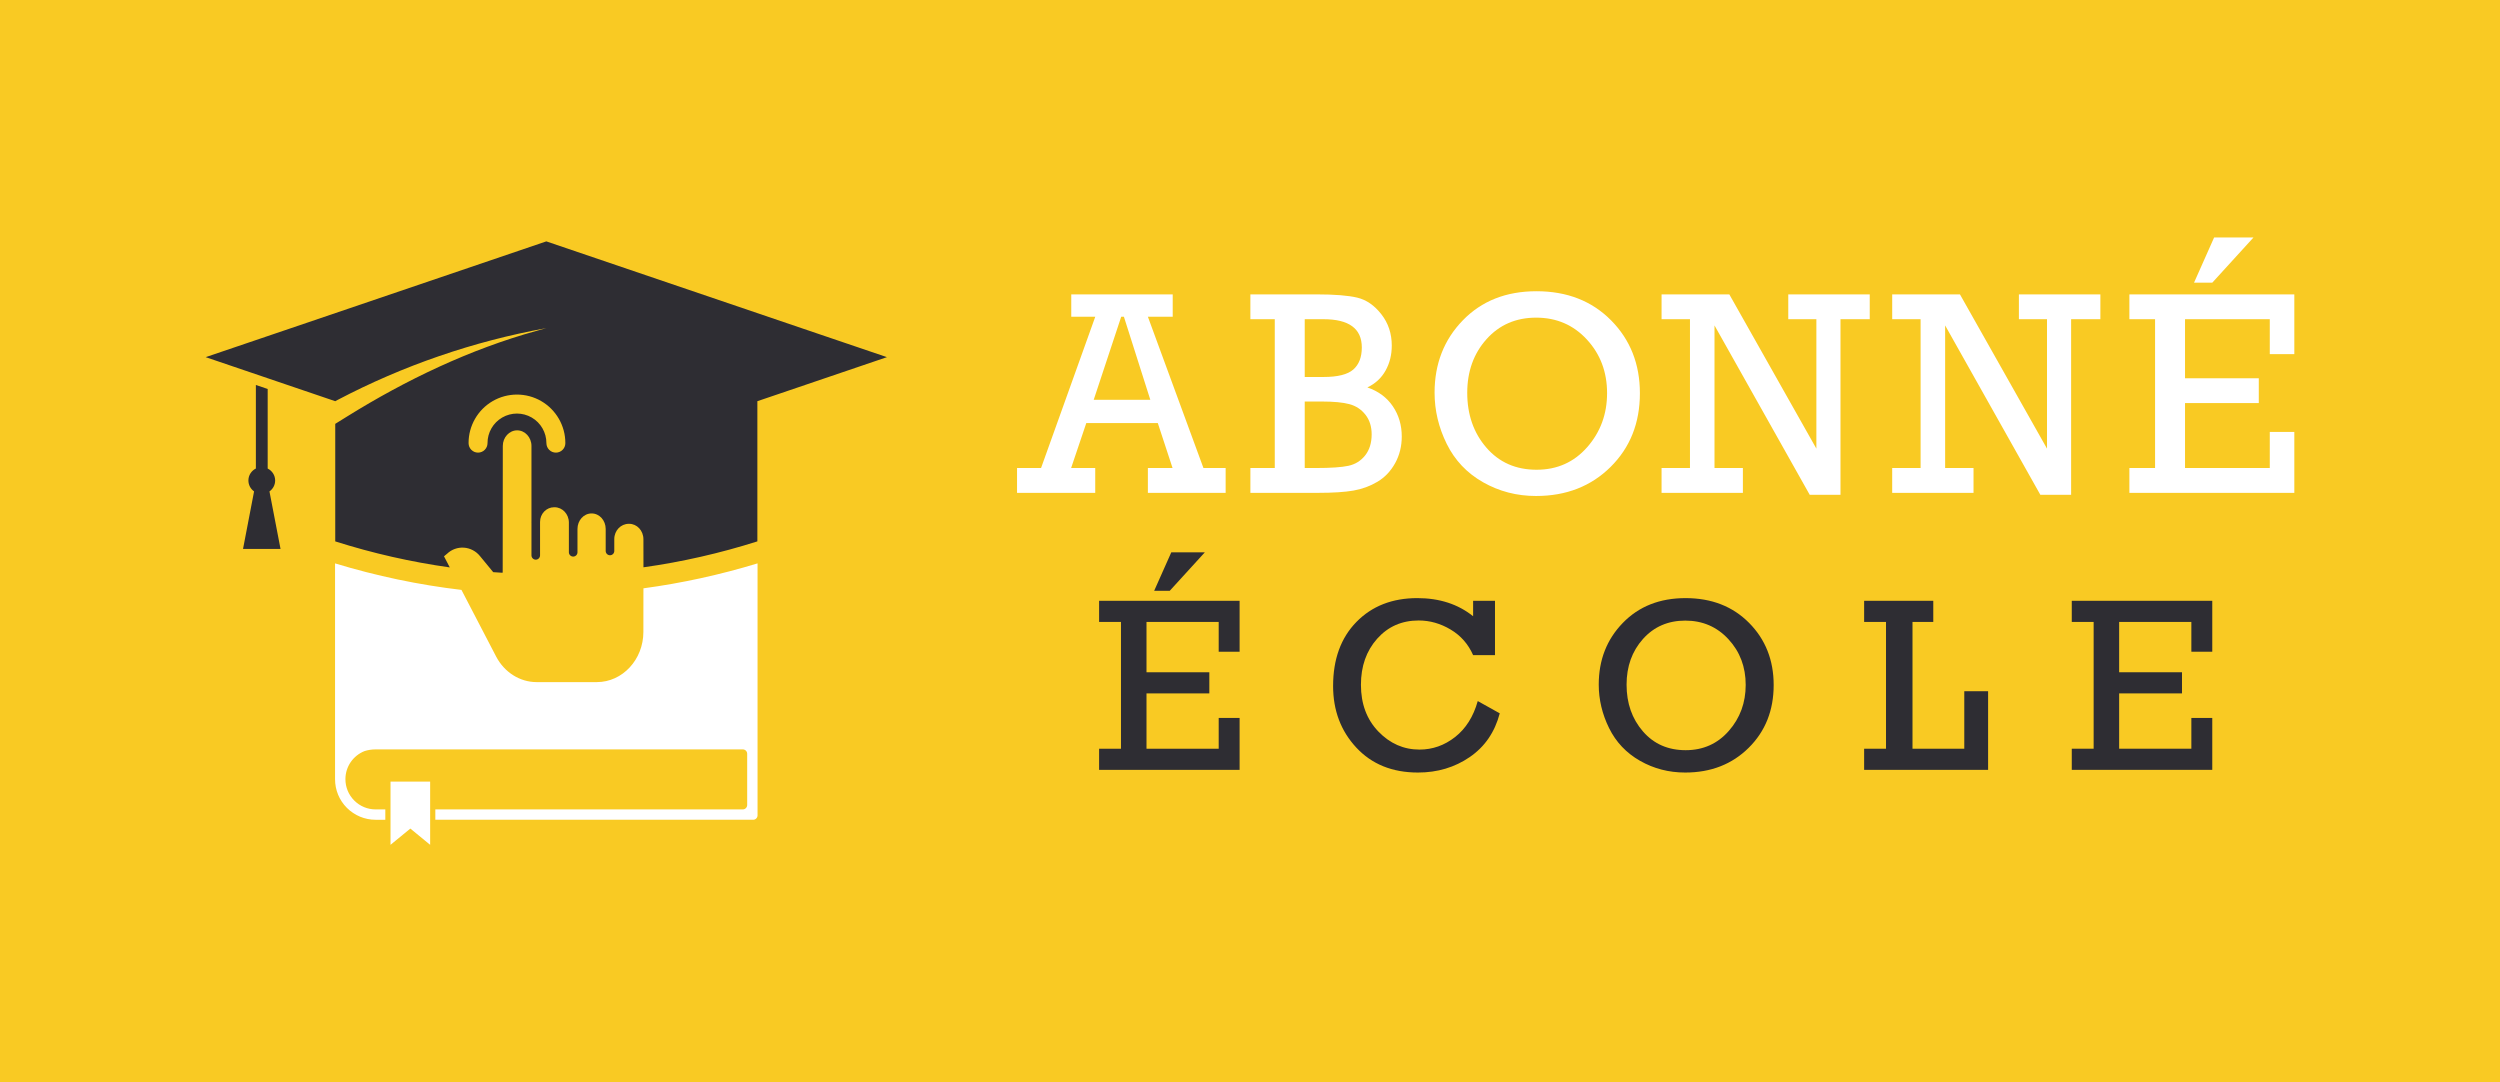 <?xml version="1.0" encoding="utf-8"?>
<!-- Generator: Adobe Illustrator 16.0.0, SVG Export Plug-In . SVG Version: 6.00 Build 0)  -->
<!DOCTYPE svg PUBLIC "-//W3C//DTD SVG 1.1//EN" "http://www.w3.org/Graphics/SVG/1.1/DTD/svg11.dtd">
<svg version="1.1" id="Calque_1" xmlns="http://www.w3.org/2000/svg" xmlns:xlink="http://www.w3.org/1999/xlink" x="0px" y="0px"
	 width="230.997px" height="100px" viewBox="0 0 230.997 100" enable-background="new 0 0 230.997 100" xml:space="preserve">
<g>
	<rect fill="#F9CA23" width="230.998" height="100"/>
</g>
<g>
	<g>
		<g>
			<path fill="#FFFFFF" d="M106.979,39.091h-6.607l-1.402,4.153h2.228v2.294h-7.225v-2.294h2.219l5.008-13.975h-2.217V27.2h9.374
				v2.069h-2.293l5.133,13.975h2.051v2.294h-7.185v-2.294h2.28L106.979,39.091z M106.288,36.942l-2.44-7.673h-0.251l-2.54,7.673
				H106.288z"/>
			<path fill="#FFFFFF" d="M117.787,43.244V29.493h-2.254V27.2h6.104c1.679,0,2.938,0.101,3.777,0.303
				c0.839,0.202,1.58,0.714,2.222,1.536c0.642,0.821,0.962,1.786,0.962,2.894c0,0.853-0.19,1.621-0.573,2.307
				c-0.382,0.686-0.942,1.205-1.681,1.557c1.02,0.352,1.804,0.934,2.354,1.746c0.549,0.813,0.823,1.743,0.823,2.789
				c0,0.905-0.204,1.727-0.612,2.465c-0.409,0.738-0.952,1.31-1.629,1.714s-1.417,0.677-2.221,0.817
				c-0.805,0.141-1.901,0.211-3.29,0.211h-6.235v-2.294H117.787z M120.556,34.833h1.728c1.318,0,2.238-0.23,2.762-0.692
				c0.522-0.461,0.784-1.14,0.784-2.036c0-1.74-1.182-2.611-3.546-2.611h-1.728V34.833z M120.556,43.244h1.042
				c1.362,0,2.359-0.068,2.992-0.204c0.633-0.137,1.149-0.457,1.55-0.963c0.399-0.505,0.6-1.153,0.6-1.944
				c0-0.721-0.191-1.325-0.573-1.813c-0.383-0.488-0.875-0.813-1.477-0.976c-0.603-0.163-1.453-0.244-2.552-0.244h-1.582V43.244z"/>
			<path fill="#FFFFFF" d="M132.553,36.283c0-2.663,0.87-4.892,2.61-6.685s4.008-2.689,6.803-2.689c2.821,0,5.119,0.896,6.895,2.689
				s2.664,4.039,2.664,6.737c0,2.751-0.903,5.021-2.71,6.81c-1.806,1.788-4.103,2.683-6.888,2.683c-1.776,0-3.408-0.424-4.898-1.272
				c-1.489-0.848-2.608-2.03-3.355-3.546C132.926,39.493,132.553,37.918,132.553,36.283z M135.571,36.296
				c0,2.014,0.589,3.701,1.768,5.063c1.177,1.363,2.724,2.044,4.641,2.044c1.898,0,3.458-0.696,4.68-2.09
				c1.222-1.393,1.832-3.056,1.832-4.989c0-1.951-0.621-3.602-1.865-4.951c-1.243-1.349-2.806-2.023-4.687-2.023
				c-1.872,0-3.401,0.664-4.588,1.99C136.165,32.667,135.571,34.319,135.571,36.296z"/>
			<path fill="#FFFFFF" d="M156.151,43.244V29.493h-2.624V27.2h6.26l8.044,14.254V29.493h-2.597V27.2h7.528v2.293h-2.703v16.229
				h-2.842l-8.799-15.652v13.174h2.623v2.294h-7.515v-2.294H156.151z"/>
			<path fill="#FFFFFF" d="M177.461,43.244V29.493h-2.624V27.2h6.26l8.044,14.254V29.493h-2.597V27.2h7.528v2.293h-2.703v16.229
				h-2.842l-8.799-15.652v13.174h2.623v2.294h-7.515v-2.294H177.461z"/>
			<path fill="#FFFFFF" d="M199.126,43.244V29.493h-2.373V27.2h15.24v5.523h-2.268v-3.23h-7.831v5.459h6.815v2.293h-6.815v5.999
				h7.831v-3.335h2.268v5.629h-15.24v-2.294H199.126z M202.726,26.118l1.858-4.179h3.639l-3.81,4.179H202.726z"/>
		</g>
		<g>
			<path fill="#2E2D33" d="M103.577,69.181V57.466h-2.021v-1.953h12.982v4.705h-1.932v-2.752h-6.671v4.65h5.806v1.953h-5.806v5.111
				h6.671v-2.842h1.932v4.795h-12.982v-1.953H103.577z M106.643,54.591l1.584-3.559h3.1l-3.246,3.559H106.643z"/>
			<path fill="#2E2D33" d="M136.543,64.778l2.032,1.133c-0.457,1.738-1.379,3.084-2.769,4.039c-1.389,0.953-2.985,1.432-4.789,1.432
				c-2.366,0-4.265-0.768-5.694-2.303s-2.146-3.434-2.146-5.693c0-2.479,0.719-4.451,2.156-5.92
				c1.438-1.467,3.313-2.201,5.627-2.201c2.044,0,3.763,0.559,5.154,1.674v-1.426h2.022v5.02h-2.022
				c-0.449-1.018-1.142-1.807-2.077-2.363c-0.936-0.559-1.921-0.838-2.954-0.838c-1.557,0-2.835,0.563-3.835,1.686
				c-0.999,1.123-1.499,2.541-1.499,4.256c0,1.76,0.535,3.197,1.605,4.313c1.071,1.115,2.34,1.674,3.808,1.674
				c1.205,0,2.302-0.387,3.29-1.162C135.442,67.321,136.139,66.216,136.543,64.778z"/>
			<path fill="#2E2D33" d="M147.722,63.251c0-2.27,0.742-4.168,2.225-5.695s3.414-2.291,5.795-2.291
				c2.402,0,4.361,0.764,5.873,2.291s2.27,3.441,2.27,5.74c0,2.344-0.77,4.277-2.309,5.801s-3.494,2.285-5.867,2.285
				c-1.514,0-2.904-0.361-4.174-1.084c-1.268-0.723-2.221-1.73-2.857-3.021S147.722,64.644,147.722,63.251z M150.294,63.261
				c0,1.715,0.502,3.152,1.506,4.313c1.002,1.162,2.32,1.742,3.953,1.742c1.617,0,2.945-0.594,3.986-1.781
				c1.041-1.186,1.561-2.604,1.561-4.25c0-1.662-0.529-3.068-1.59-4.217c-1.059-1.15-2.389-1.725-3.992-1.725
				c-1.594,0-2.896,0.566-3.908,1.695C150.8,60.169,150.294,61.577,150.294,63.261z"/>
			<path fill="#2E2D33" d="M174.265,69.181V57.466h-2.021v-1.953h6.389v1.953h-1.92v11.715h4.785v-5.313h2.201v7.266h-11.455v-1.953
				H174.265z"/>
			<path fill="#2E2D33" d="M193.45,69.181V57.466h-2.021v-1.953h12.982v4.705h-1.932v-2.752h-6.672v4.65h5.807v1.953h-5.807v5.111
				h6.672v-2.842h1.932v4.795h-12.982v-1.953H193.45z"/>
		</g>
	</g>
	<g>
		<polygon fill="#FFFFFF" points="39.745,72.219 39.745,78.061 37.915,76.559 36.083,78.061 36.083,72.219 		"/>
		<path fill="#FFFFFF" d="M59.453,54.361c0,0.262-0.002,0.541-0.002,0.848c0,0.816-0.003,1.83-0.003,3.182
			c-0.002,2.553-1.93,4.635-4.299,4.635h-5.564c-1.553,0-2.989-0.912-3.749-2.374l-3.197-6.146c-3.945-0.464-7.85-1.286-11.68-2.45
			v19.938c0,1.002,0.388,1.945,1.097,2.655c0.712,0.706,1.653,1.097,2.654,1.097h0.894v-0.957H34.71
			c-0.745,0-1.447-0.291-1.976-0.82c-0.527-0.527-0.817-1.229-0.817-1.975c0-1.178,0.73-2.185,1.766-2.594
			c0.318-0.101,0.663-0.157,1.027-0.157h33.925c0.223,0,0.404,0.181,0.404,0.407v4.731c0,0.224-0.182,0.407-0.404,0.407h-28.41
			v0.957h29.368c0.223,0,0.404-0.182,0.404-0.407V52.055C66.536,53.109,63.013,53.88,59.453,54.361z"/>
		<path fill="#2E2D33" d="M74.017,30.305l-23.538-8.002l-23.539,8.002L19.004,33l11.972,4.07l0.216-0.116
			c6.056-3.18,12.559-5.417,19.287-6.636l-0.867,0.241c-6.183,1.71-12.089,4.537-17.538,7.922l-1.098,0.682v10.86
			c3.474,1.102,7.014,1.905,10.583,2.405l-0.534-1.027l0.271-0.226c0.005-0.005,0.012-0.012,0.017-0.014
			c0.417-0.396,0.979-0.597,1.553-0.559c0.586,0.042,1.125,0.329,1.491,0.788l1.213,1.474v0.002c0.289,0.02,0.577,0.04,0.866,0.057
			c0.008-0.03,0.012-0.063,0.012-0.094l0.011-11.629c0-0.79,0.599-1.438,1.324-1.438s1.324,0.647,1.324,1.44v7.011
			c0,0.024-0.002,0.048-0.002,0.072c0,0.012,0.002,0.021,0.002,0.03v2.999c0,0.218,0.178,0.398,0.396,0.398
			c0.221,0,0.397-0.181,0.397-0.398V48.23c0-0.767,0.592-1.361,1.301-1.361h0.038c0.726,0,1.325,0.625,1.325,1.42v2.743
			c0,0.218,0.18,0.396,0.397,0.396c0.22,0,0.397-0.178,0.397-0.396v-2.153c0-0.793,0.574-1.438,1.306-1.438
			c0.726,0,1.301,0.645,1.301,1.438v2.03c0,0.219,0.18,0.396,0.397,0.396c0.221,0,0.397-0.178,0.397-0.396v-1.099
			c0-0.793,0.61-1.41,1.337-1.41h0.038c0.724,0,1.314,0.629,1.317,1.42c0.002,1.108,0.004,1.877,0.004,2.599
			c3.551-0.498,7.071-1.299,10.525-2.396V37.07L81.952,33L74.017,30.305z M51.362,41.822c-0.481,0-0.874-0.393-0.874-0.878
			c0.002-0.971-0.518-1.879-1.358-2.365c-0.415-0.239-0.884-0.367-1.363-0.367s-0.95,0.128-1.363,0.367
			c-0.843,0.486-1.362,1.395-1.357,2.363c0,0.487-0.393,0.88-0.877,0.88c-0.481,0-0.874-0.393-0.874-0.878
			c-0.008-1.594,0.848-3.084,2.229-3.884c0.681-0.394,1.456-0.602,2.242-0.602s1.562,0.208,2.239,0.602
			c1.385,0.8,2.237,2.29,2.232,3.888C52.238,41.43,51.846,41.822,51.362,41.822z"/>
		<path fill="#2E2D33" d="M25.921,50.724l-1.023-5.318c0.316-0.225,0.526-0.59,0.526-1.009c0-0.485-0.284-0.901-0.691-1.104v-7.352
			l-1.091-0.37v7.719c-0.408,0.203-0.69,0.621-0.69,1.106c0,0.419,0.208,0.784,0.524,1.009l-1.021,5.318H25.921z"/>
	</g>
</g>
</svg>
